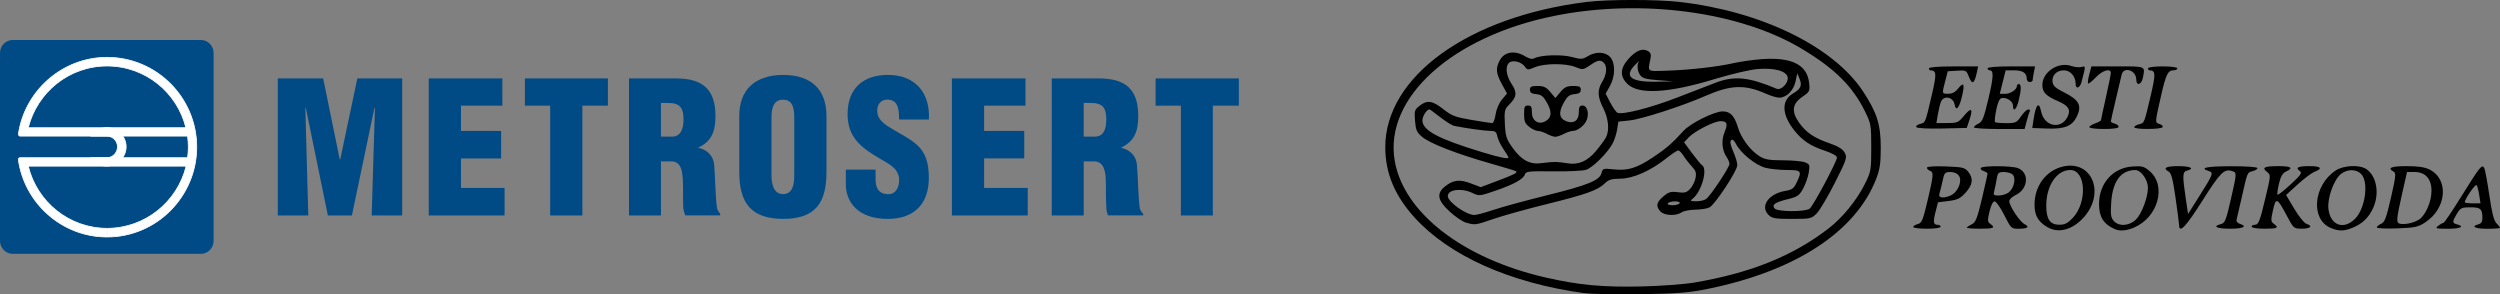 <?xml version="1.0" encoding="UTF-8" standalone="no"?>
<!-- Created with Inkscape (http://www.inkscape.org/) -->

<svg
   width="75.539mm"
   height="8.895mm"
   viewBox="0 0 75.539 8.895"
   version="1.1"
   id="svg5"
   inkscape:version="1.1.1 (3bf5ae0d25, 2021-09-20)"
   sodipodi:docname="metrosert_eesti_proovikoda.svg"
   xmlns:inkscape="http://www.inkscape.org/namespaces/inkscape"
   xmlns:sodipodi="http://sodipodi.sourceforge.net/DTD/sodipodi-0.dtd"
   xmlns="http://www.w3.org/2000/svg"
   xmlns:svg="http://www.w3.org/2000/svg">
  <rect x="0" y="0" width="75.539" height="8.895" fill="#808080" stroke="none"/>
  <sodipodi:namedview
     id="namedview7"
     pagecolor="#ffffff"
     bordercolor="#666666"
     borderopacity="1.0"
     inkscape:pageshadow="2"
     inkscape:pageopacity="0.0"
     inkscape:pagecheckerboard="0"
     inkscape:document-units="mm"
     showgrid="false"
     fit-margin-top="0"
     fit-margin-left="0"
     fit-margin-right="0"
     fit-margin-bottom="0"
     inkscape:zoom="3.7543719"
     inkscape:cx="118.3953"
     inkscape:cy="54.869364"
     inkscape:window-width="2560"
     inkscape:window-height="1334"
     inkscape:window-x="-11"
     inkscape:window-y="-11"
     inkscape:window-maximized="1"
     inkscape:current-layer="layer1" />
  <defs
     id="defs2">
    <style
       id="style1478">
      .cls-1 {
        fill: none;
      }

      .cls-1, .cls-2, .cls-3, .cls-4 {
        fill-rule: evenodd;
      }

      .cls-1, .cls-4 {
        stroke: #fff;
        stroke-miterlimit: 10;
        stroke-width: .22px;
      }

      .cls-2 {
        fill: #004b85;
      }

      .cls-2, .cls-3 {
        stroke-width: 0px;
      }

      .cls-3, .cls-4 {
        fill: #fff;
      }
    </style>
  </defs>
  <g
     inkscape:label="Layer 1"
     inkscape:groupmode="layer"
     id="layer1"
     transform="translate(-81.156,-66.85)">
    <path
       style="fill:#000000;stroke-width:0.059"
       d="m 129.016,75.707 c -2.238,-0.309 -4.074,-1.129 -5.125,-2.292 -0.594,-0.657 -0.877,-1.337 -0.878,-2.115 -0.004,-2.134 2.512,-3.95 6.084,-4.391 0.638,-0.079 2.119,-0.079 2.808,-1.25e-4 2.469,0.282 4.651,1.347 5.545,2.705 0.419,0.636 0.534,1.002 0.534,1.694 0,0.477 -0.026,0.659 -0.137,0.945 -0.617,1.592 -2.423,2.778 -5.056,3.319 -0.599,0.123 -0.916,0.149 -2.039,0.168 -0.731,0.012 -1.513,-0.003 -1.738,-0.034 z m 3.333,-0.319 c 1.709,-0.29 2.98,-0.803 4.065,-1.64 0.415,-0.32 0.852,-0.857 1.093,-1.345 0.182,-0.367 0.19,-0.412 0.19,-1.093 0,-0.68 -0.008,-0.727 -0.189,-1.094 -0.374,-0.759 -0.912,-1.292 -1.905,-1.889 -1.874,-1.126 -4.852,-1.525 -7.47,-1 -3.108,0.623 -5.16,2.482 -4.835,4.38 0.269,1.571 2.058,2.955 4.56,3.528 0.99,0.227 1.723,0.296 2.866,0.271 0.592,-0.013 1.312,-0.065 1.625,-0.118 z m -6.896,-1.81 c -0.104,-0.03 -0.327,-0.181 -0.495,-0.336 -0.369,-0.339 -0.406,-0.546 -0.137,-0.761 0.246,-0.196 0.438,-0.218 0.778,-0.089 l 0.298,0.113 0.51,-0.192 c 0.502,-0.189 0.608,-0.243 0.559,-0.288 -0.014,-0.012 -0.368,-0.12 -0.789,-0.24 -1.015,-0.289 -1.81,-0.599 -2.046,-0.795 -0.165,-0.138 -0.196,-0.207 -0.219,-0.487 -0.025,-0.301 -0.015,-0.337 0.135,-0.455 0.231,-0.182 0.391,-0.159 0.72,0.101 0.253,0.2 0.36,0.241 0.855,0.325 0.311,0.053 0.592,0.096 0.625,0.096 0.033,0 0.078,-0.12 0.1,-0.266 0.023,-0.153 0.104,-0.342 0.192,-0.446 l 0.152,-0.181 -0.155,-0.286 c -0.177,-0.326 -0.192,-0.472 -0.069,-0.709 0.14,-0.27 0.457,-0.323 0.775,-0.129 0.126,0.077 0.212,0.094 0.279,0.057 0.178,-0.1 0.826,-0.121 1.137,-0.036 0.27,0.073 0.315,0.071 0.473,-0.025 0.241,-0.147 0.526,-0.137 0.675,0.023 0.164,0.176 0.161,0.581 -0.007,0.88 l -0.128,0.227 0.142,0.274 c 0.078,0.151 0.178,0.289 0.221,0.306 0.156,0.063 0.999,-0.152 1.782,-0.455 0.439,-0.169 0.965,-0.372 1.17,-0.451 0.572,-0.22 1.002,-0.179 1.854,0.179 0.134,0.056 0.357,-0.172 0.333,-0.341 -0.028,-0.193 -0.393,-0.296 -0.905,-0.255 -0.233,0.019 -0.795,0.15 -1.286,0.299 -1.418,0.432 -2.322,0.482 -2.658,0.146 -0.224,-0.224 -0.216,-0.462 0.025,-0.737 0.229,-0.261 0.424,-0.346 0.59,-0.257 0.09,0.048 0.112,0.104 0.089,0.222 -0.085,0.427 -0.124,0.395 0.463,0.378 0.686,-0.02 1.552,-0.117 2.039,-0.228 0.211,-0.048 0.599,-0.103 0.862,-0.122 0.899,-0.065 1.365,0.168 1.427,0.711 0.029,0.257 0.022,0.271 -0.211,0.433 -0.303,0.21 -0.328,0.447 -0.084,0.786 0.209,0.29 0.453,0.455 0.912,0.612 0.26,0.09 0.396,0.173 0.457,0.282 0.082,0.147 0.068,0.191 -0.293,0.908 -0.209,0.414 -0.455,0.83 -0.547,0.924 -0.162,0.165 -0.185,0.171 -0.753,0.171 -0.513,0 -0.602,-0.015 -0.708,-0.122 -0.264,-0.264 0.008,-0.644 0.521,-0.726 0.187,-0.03 0.246,-0.074 0.328,-0.246 0.169,-0.355 0.148,-0.383 -0.287,-0.383 -0.213,0 -0.505,-0.03 -0.65,-0.066 -0.294,-0.074 -0.747,-0.438 -0.891,-0.716 -0.062,-0.119 -0.111,-0.158 -0.151,-0.118 -0.04,0.04 -0.019,0.151 0.064,0.339 0.068,0.154 0.124,0.34 0.124,0.414 0,0.168 -0.668,1.184 -0.838,1.275 -0.069,0.037 -0.261,0.069 -0.427,0.07 -0.166,0.001 -0.354,0.038 -0.418,0.082 -0.171,0.116 -0.526,0.1 -0.642,-0.029 -0.144,-0.159 -0.12,-0.276 0.092,-0.454 0.161,-0.135 0.227,-0.154 0.435,-0.126 0.204,0.028 0.267,0.011 0.371,-0.1 0.069,-0.073 0.143,-0.22 0.164,-0.326 0.031,-0.156 0.01,-0.223 -0.11,-0.352 -0.082,-0.088 -0.194,-0.232 -0.251,-0.322 -0.057,-0.089 -0.129,-0.163 -0.162,-0.163 -0.032,0 -0.192,0.106 -0.356,0.237 -0.475,0.378 -1.007,0.614 -1.394,0.617 -0.262,0.002 -0.357,0.031 -0.464,0.138 -0.207,0.207 -0.562,0.335 -1.741,0.626 -0.597,0.147 -1.323,0.349 -1.613,0.448 -0.574,0.196 -0.566,0.195 -0.843,0.115 z m 0.814,-0.381 c 0.241,-0.083 0.96,-0.28 1.597,-0.438 1.278,-0.316 1.627,-0.458 1.683,-0.681 0.035,-0.139 0.052,-0.144 0.376,-0.11 0.425,0.044 0.685,-0.036 1.185,-0.368 0.386,-0.256 0.589,-0.432 0.914,-0.793 0.21,-0.233 0.929,-0.591 1.187,-0.591 0.229,0 0.355,0.134 0.462,0.49 0.098,0.325 0.377,0.696 0.651,0.866 0.159,0.098 0.295,0.122 0.703,0.122 0.278,0 0.578,0.027 0.665,0.06 0.148,0.056 0.156,0.078 0.119,0.309 -0.022,0.136 -0.099,0.355 -0.171,0.486 -0.115,0.209 -0.171,0.248 -0.455,0.317 -0.396,0.097 -0.5,0.17 -0.406,0.283 0.086,0.104 0.929,0.108 1.06,0.005 0.11,-0.087 0.824,-1.424 0.824,-1.544 0,-0.051 -0.148,-0.134 -0.375,-0.209 -0.428,-0.142 -0.673,-0.306 -0.916,-0.613 -0.379,-0.477 -0.395,-0.902 -0.04,-1.111 0.241,-0.142 0.285,-0.241 0.198,-0.452 l -0.066,-0.162 -0.053,0.249 c -0.059,0.274 -0.274,0.489 -0.491,0.489 -0.073,0 -0.253,-0.053 -0.401,-0.119 -0.644,-0.285 -1.066,-0.269 -1.837,0.069 -0.685,0.301 -1.922,0.701 -2.284,0.738 l -0.34,0.036 -0.037,0.235 c -0.021,0.129 -0.08,0.316 -0.131,0.415 -0.148,0.286 -0.606,0.742 -0.81,0.806 -0.103,0.032 -0.553,0.053 -1,0.047 -0.72,-0.01 -0.817,2.78e-4 -0.845,0.089 -0.046,0.144 -0.337,0.306 -0.895,0.497 -0.473,0.162 -0.49,0.164 -0.696,0.065 -0.328,-0.157 -0.74,-0.103 -0.74,0.097 0,0.175 0.555,0.569 0.802,0.57 0.067,1.78e-4 0.32,-0.067 0.561,-0.15 z m 5.639,-0.204 c 0.021,-0.034 -0.038,-0.059 -0.141,-0.059 -0.098,0 -0.194,0.027 -0.214,0.059 -0.021,0.034 0.038,0.059 0.141,0.059 0.098,0 0.194,-0.027 0.214,-0.059 z m 0.807,-0.133 c 0.14,-0.113 0.7,-0.957 0.7,-1.055 0,-0.047 -0.038,-0.14 -0.084,-0.206 -0.142,-0.203 -0.168,-0.506 -0.066,-0.751 0.109,-0.26 0.081,-0.337 -0.122,-0.337 -0.192,0 -0.785,0.303 -0.961,0.491 l -0.139,0.149 0.241,0.326 c 0.132,0.179 0.268,0.343 0.301,0.363 0.183,0.113 -0.013,0.809 -0.287,1.017 -0.082,0.062 -0.065,0.073 0.114,0.075 0.116,0.001 0.251,-0.031 0.302,-0.072 z m -4.56,-1.117 c 0.081,0.001 0.246,0.02 0.365,0.041 0.327,0.058 0.604,-0.062 0.865,-0.376 0.127,-0.152 0.261,-0.335 0.298,-0.406 0.111,-0.211 0.078,-0.569 -0.08,-0.88 -0.178,-0.352 -0.186,-0.551 -0.03,-0.806 0.133,-0.218 0.153,-0.46 0.048,-0.566 -0.103,-0.103 -0.182,-0.089 -0.422,0.074 -0.205,0.139 -0.223,0.141 -0.432,0.054 -0.287,-0.12 -0.94,-0.118 -1.23,0.003 -0.214,0.089 -0.23,0.088 -0.305,-0.018 -0.101,-0.144 -0.363,-0.211 -0.471,-0.121 -0.129,0.107 -0.098,0.388 0.07,0.643 0.174,0.262 0.158,0.396 -0.075,0.629 -0.137,0.137 -0.148,0.184 -0.128,0.577 0.019,0.377 0.046,0.462 0.23,0.72 0.272,0.382 0.531,0.519 0.883,0.468 0.146,-0.021 0.332,-0.037 0.414,-0.036 z m -0.258,-0.849 c -0.093,-0.049 -0.216,-0.088 -0.273,-0.088 -0.057,0 -0.174,-0.055 -0.259,-0.122 -0.126,-0.099 -0.156,-0.172 -0.156,-0.384 0,-0.222 0.018,-0.262 0.118,-0.262 0.096,0 0.118,0.039 0.118,0.208 0,0.251 0.195,0.382 0.402,0.271 0.194,-0.104 0.212,-0.276 0.059,-0.553 -0.112,-0.204 -0.173,-0.254 -0.329,-0.269 -0.143,-0.014 -0.191,-0.047 -0.191,-0.133 0,-0.094 0.042,-0.114 0.231,-0.114 0.186,0 0.261,0.036 0.384,0.182 l 0.153,0.182 0.153,-0.182 c 0.123,-0.146 0.199,-0.182 0.384,-0.182 0.189,0 0.231,0.021 0.231,0.114 0,0.086 -0.048,0.119 -0.191,0.133 -0.156,0.015 -0.217,0.065 -0.329,0.269 -0.16,0.291 -0.132,0.468 0.086,0.551 0.224,0.085 0.375,-0.024 0.375,-0.271 0,-0.161 0.024,-0.205 0.112,-0.205 0.138,0 0.206,0.23 0.128,0.433 -0.063,0.166 -0.277,0.335 -0.424,0.335 -0.054,0 -0.174,0.04 -0.268,0.088 -0.093,0.049 -0.209,0.088 -0.258,0.088 -0.049,0 -0.165,-0.04 -0.258,-0.088 z m -1.16,0.712 c 0,-0.015 -0.069,-0.128 -0.152,-0.251 -0.084,-0.123 -0.167,-0.297 -0.185,-0.387 -0.027,-0.135 -0.063,-0.163 -0.212,-0.163 -0.161,0 -0.751,-0.082 -1.085,-0.15 -0.07,-0.014 -0.262,-0.133 -0.427,-0.263 -0.165,-0.13 -0.312,-0.237 -0.326,-0.237 -0.081,0 -0.213,0.206 -0.213,0.332 0,0.304 0.48,0.56 1.805,0.961 0.563,0.17 0.795,0.216 0.795,0.158 z m 4.53,-2.332 c -0.364,-0.027 -0.481,-0.059 -0.547,-0.149 -0.091,-0.125 -0.11,-0.329 -0.039,-0.422 0.024,-0.032 -0.029,0.016 -0.118,0.107 -0.345,0.352 -0.132,0.523 0.634,0.509 l 0.533,-0.01 z m 11.742,4.432 c -0.277,-0.169 -0.376,-0.348 -0.376,-0.679 0,-0.562 0.355,-1.032 0.865,-1.146 0.882,-0.198 1.283,0.82 0.61,1.55 -0.344,0.373 -0.765,0.479 -1.099,0.275 z m 0.777,-0.268 c 0.448,-0.475 0.4,-1.451 -0.072,-1.451 -0.41,0 -0.727,0.469 -0.727,1.076 0,0.413 0.113,0.578 0.395,0.578 0.164,0 0.254,-0.045 0.404,-0.204 z m 1.267,0.333 c -0.335,-0.149 -0.471,-0.366 -0.471,-0.756 0,-0.621 0.414,-1.091 0.998,-1.133 0.298,-0.022 0.358,-0.006 0.525,0.134 0.528,0.444 0.262,1.405 -0.473,1.713 -0.229,0.096 -0.427,0.111 -0.579,0.043 z m 0.651,-0.296 c 0.169,-0.169 0.355,-0.669 0.355,-0.951 -2.7e-4,-0.24 -0.21,-0.536 -0.38,-0.536 -0.437,0 -0.689,0.339 -0.73,0.984 -0.023,0.363 -0.01,0.457 0.078,0.554 0.161,0.178 0.473,0.154 0.678,-0.051 z m 5.87,0.259 c -0.607,-0.264 -0.518,-1.277 0.153,-1.729 0.241,-0.163 0.734,-0.185 0.937,-0.042 0.31,0.217 0.398,0.742 0.197,1.178 -0.132,0.286 -0.319,0.466 -0.611,0.588 -0.266,0.111 -0.43,0.112 -0.676,0.005 z m 0.742,-0.271 c 0.313,-0.313 0.422,-1.119 0.184,-1.357 -0.152,-0.152 -0.415,-0.151 -0.609,0.001 -0.212,0.166 -0.414,0.728 -0.379,1.05 0.055,0.5 0.456,0.653 0.803,0.305 z m -13.348,0.245 c 0,-0.029 0.062,-0.068 0.137,-0.087 0.12,-0.03 0.156,-0.117 0.295,-0.708 0.184,-0.78 0.19,-0.858 0.07,-0.904 -0.049,-0.019 -0.089,-0.06 -0.089,-0.092 0,-0.036 0.218,-0.051 0.567,-0.038 0.511,0.018 0.578,0.034 0.68,0.16 0.164,0.202 0.139,0.395 -0.08,0.634 -0.16,0.175 -0.247,0.217 -0.513,0.25 l -0.32,0.04 -0.074,0.292 c -0.079,0.311 -0.065,0.388 0.07,0.388 0.047,0 0.085,0.027 0.085,0.059 0,0.034 -0.177,0.059 -0.414,0.059 -0.228,0 -0.414,-0.024 -0.414,-0.053 z m 1.143,-0.958 c 0.149,-0.068 0.275,-0.277 0.275,-0.457 0,-0.151 -0.118,-0.245 -0.306,-0.245 -0.131,0 -0.172,0.033 -0.201,0.163 -0.047,0.211 -0.087,0.374 -0.122,0.502 -0.034,0.122 0.13,0.14 0.354,0.038 z m 0.471,0.973 c 0.021,-0.021 0.096,-0.068 0.167,-0.103 0.104,-0.053 0.161,-0.2 0.296,-0.774 0.092,-0.39 0.167,-0.727 0.168,-0.749 4e-4,-0.022 -0.053,-0.057 -0.118,-0.078 -0.066,-0.021 -0.104,-0.062 -0.085,-0.093 0.045,-0.073 0.924,-0.07 1.117,0.003 0.358,0.136 0.318,0.632 -0.065,0.815 -0.109,0.052 -0.195,0.136 -0.193,0.187 0.008,0.151 0.318,0.619 0.457,0.689 0.171,0.086 0.102,0.142 -0.175,0.142 -0.22,0 -0.231,-0.01 -0.434,-0.414 -0.115,-0.228 -0.245,-0.414 -0.29,-0.414 -0.05,0 -0.111,0.119 -0.155,0.305 -0.064,0.268 -0.062,0.314 0.024,0.376 0.166,0.121 0.11,0.146 -0.327,0.146 -0.233,0 -0.406,-0.017 -0.385,-0.038 z m 1.264,-1.055 c 0.157,-0.11 0.233,-0.415 0.134,-0.534 -0.039,-0.047 -0.158,-0.086 -0.264,-0.086 -0.176,0 -0.195,0.019 -0.229,0.222 -0.02,0.122 -0.053,0.281 -0.073,0.355 -0.032,0.116 -0.014,0.133 0.135,0.133 0.094,0 0.228,-0.04 0.298,-0.089 z m 5.155,0.99 c -0.002,-0.057 -0.05,-0.432 -0.108,-0.834 -0.078,-0.547 -0.129,-0.744 -0.203,-0.786 -0.194,-0.109 -0.094,-0.168 0.285,-0.168 0.37,0 0.51,0.071 0.266,0.135 -0.138,0.036 -0.143,0.14 -0.04,0.839 l 0.07,0.472 0.336,-0.532 c 0.426,-0.676 0.442,-0.717 0.288,-0.766 -0.297,-0.094 -0.065,-0.144 0.675,-0.145 0.468,-4.03e-4 0.798,0.023 0.798,0.056 0,0.031 -0.066,0.073 -0.146,0.093 -0.163,0.041 -0.156,0.024 -0.329,0.793 -0.069,0.309 -0.138,0.606 -0.153,0.66 -0.017,0.062 0.017,0.113 0.093,0.137 0.247,0.078 0.108,0.149 -0.293,0.149 -0.406,0 -0.548,-0.072 -0.276,-0.14 0.122,-0.031 0.156,-0.115 0.296,-0.73 0.189,-0.829 0.189,-0.825 0.039,-0.873 -0.236,-0.075 -0.357,0.045 -0.891,0.89 -0.502,0.794 -0.7,1.003 -0.708,0.75 z m 2.19,0.044 c 0,-0.033 0.038,-0.059 0.085,-0.059 0.126,0 0.158,-0.077 0.336,-0.825 0.162,-0.678 0.162,-0.683 0.045,-0.773 -0.169,-0.131 -0.084,-0.175 0.341,-0.175 0.392,0 0.471,0.055 0.233,0.163 -0.103,0.047 -0.16,0.146 -0.213,0.367 -0.04,0.167 -0.059,0.316 -0.043,0.333 0.016,0.016 0.195,-0.123 0.396,-0.31 0.315,-0.292 0.354,-0.349 0.274,-0.408 -0.14,-0.102 -0.051,-0.145 0.299,-0.145 0.344,0 0.408,0.071 0.153,0.169 -0.089,0.034 -0.32,0.206 -0.513,0.383 l -0.351,0.32 0.248,0.417 c 0.136,0.229 0.301,0.434 0.366,0.454 0.204,0.065 0.128,0.148 -0.133,0.147 -0.249,-4.03e-4 -0.253,-0.004 -0.457,-0.389 -0.294,-0.553 -0.331,-0.568 -0.42,-0.168 -0.067,0.3 -0.065,0.343 0.025,0.409 0.167,0.122 0.116,0.149 -0.284,0.149 -0.217,0 -0.384,-0.026 -0.384,-0.059 z m 3.782,0.021 c 0,-0.028 0.059,-0.078 0.131,-0.11 0.11,-0.049 0.159,-0.178 0.299,-0.793 0.148,-0.651 0.157,-0.74 0.076,-0.786 -0.198,-0.111 -0.071,-0.164 0.396,-0.164 0.346,6.4e-5 0.548,0.03 0.694,0.103 0.587,0.293 0.519,1.166 -0.125,1.592 -0.222,0.147 -0.31,0.166 -0.859,0.186 -0.336,0.012 -0.612,-4.04e-4 -0.612,-0.029 z m 1.276,-0.237 c 0.198,-0.13 0.378,-0.543 0.378,-0.869 0,-0.365 -0.185,-0.57 -0.515,-0.57 h -0.225 l -0.168,0.746 c -0.138,0.613 -0.154,0.756 -0.088,0.799 0.102,0.067 0.441,0.009 0.617,-0.107 z m 0.582,0.185 c 0.063,-0.048 0.134,-0.087 0.158,-0.087 0.024,0 0.262,-0.352 0.53,-0.783 0.57,-0.916 0.63,-0.993 0.698,-0.883 0.026,0.042 0.096,0.413 0.156,0.823 0.078,0.538 0.138,0.776 0.216,0.854 0.059,0.059 0.108,0.121 0.108,0.138 0,0.016 -0.173,0.03 -0.384,0.03 -0.37,0 -0.51,-0.071 -0.266,-0.135 0.079,-0.021 0.118,-0.081 0.118,-0.179 0,-0.286 -0.053,-0.335 -0.362,-0.335 -0.264,0 -0.301,0.017 -0.407,0.192 -0.147,0.241 -0.147,0.284 4.1e-4,0.323 0.249,0.065 0.101,0.135 -0.281,0.133 -0.364,-0.002 -0.389,-0.01 -0.284,-0.089 z m 1.238,-0.929 c -0.021,-0.138 -0.057,-0.273 -0.081,-0.299 -0.037,-0.041 -0.355,0.421 -0.355,0.517 0,0.019 0.107,0.034 0.237,0.034 h 0.237 z m -17.01,-2.05 c -0.02,-0.033 0.03,-0.076 0.112,-0.096 0.168,-0.042 0.155,-0.011 0.358,-0.878 0.149,-0.636 0.143,-0.738 -0.043,-0.742 -0.024,-4.03e-4 -0.044,-0.028 -0.044,-0.06 0,-0.036 0.287,-0.059 0.743,-0.059 h 0.743 l -0.041,0.192 c -0.074,0.343 -0.144,0.372 -0.247,0.1 -0.065,-0.171 -0.083,-0.18 -0.349,-0.163 l -0.281,0.018 -0.076,0.295 c -0.101,0.393 -0.104,0.384 0.094,0.384 0.117,0 0.213,-0.051 0.296,-0.157 0.174,-0.221 0.208,-0.14 0.111,0.257 -0.085,0.346 -0.176,0.441 -0.217,0.224 -0.044,-0.234 -0.336,-0.286 -0.416,-0.074 -0.028,0.073 -0.069,0.246 -0.092,0.384 l -0.042,0.251 h 0.326 c 0.304,0 0.338,-0.015 0.506,-0.218 0.22,-0.267 0.282,-0.227 0.17,0.111 l -0.085,0.255 -0.744,0.017 c -0.451,0.01 -0.758,-0.007 -0.781,-0.043 z m 1.741,0.006 c 0,-0.027 0.062,-0.078 0.138,-0.113 0.117,-0.053 0.163,-0.17 0.301,-0.751 0.157,-0.664 0.165,-0.86 0.036,-0.86 -0.034,0 -0.061,-0.027 -0.061,-0.059 0,-0.036 0.278,-0.059 0.717,-0.059 h 0.717 l -0.037,0.185 c -0.02,0.102 -0.037,0.208 -0.037,0.236 0,0.028 -0.04,0.052 -0.089,0.052 -0.049,0 -0.089,-0.048 -0.089,-0.106 0,-0.17 -0.123,-0.248 -0.389,-0.248 h -0.247 l -0.089,0.355 -0.089,0.355 h 0.166 c 0.162,0 0.352,-0.13 0.352,-0.241 0,-0.03 0.027,-0.055 0.059,-0.055 0.077,0 0.075,0.181 -0.007,0.506 -0.067,0.268 -0.17,0.356 -0.17,0.146 0,-0.129 -0.19,-0.256 -0.341,-0.227 -0.067,0.013 -0.119,0.125 -0.166,0.357 -0.037,0.186 -0.054,0.352 -0.037,0.369 0.017,0.017 0.169,0.031 0.338,0.031 0.285,0 0.318,-0.015 0.448,-0.206 0.077,-0.114 0.175,-0.207 0.218,-0.207 0.043,-2.26e-4 0.065,0.02 0.05,0.044 -0.015,0.024 -0.057,0.157 -0.094,0.295 l -0.067,0.251 h -0.766 c -0.421,0 -0.766,-0.022 -0.766,-0.05 z m 1.803,-0.239 c 0.069,-0.458 0.164,-0.561 0.227,-0.245 0.098,0.492 0.663,0.564 0.826,0.105 0.062,-0.174 -0.024,-0.287 -0.308,-0.409 -0.371,-0.159 -0.479,-0.27 -0.479,-0.494 0,-0.393 0.484,-0.709 0.877,-0.572 0.098,0.034 0.235,0.048 0.304,0.03 0.133,-0.035 0.133,-0.043 0.003,0.452 -0.051,0.193 -0.179,0.23 -0.179,0.051 0,-0.22 -0.161,-0.402 -0.354,-0.402 -0.218,0 -0.367,0.15 -0.344,0.347 0.014,0.124 0.09,0.191 0.372,0.332 0.428,0.214 0.519,0.389 0.368,0.706 -0.143,0.3 -0.37,0.394 -0.905,0.374 l -0.447,-0.016 z m 1.684,0.235 c 0,-0.029 0.08,-0.081 0.177,-0.115 0.098,-0.034 0.177,-0.078 0.177,-0.098 0,-0.02 0.067,-0.331 0.148,-0.691 0.081,-0.36 0.148,-0.691 0.148,-0.735 0,-0.154 -0.253,-0.08 -0.454,0.133 -0.111,0.118 -0.216,0.2 -0.232,0.183 -0.017,-0.017 -0.001,-0.14 0.035,-0.273 l 0.065,-0.242 h 0.795 c 0.863,0 0.831,-0.015 0.759,0.347 -0.043,0.213 -0.199,0.252 -0.199,0.049 0,-0.28 -0.382,-0.405 -0.442,-0.145 -0.017,0.073 -0.097,0.412 -0.178,0.753 -0.081,0.341 -0.148,0.637 -0.148,0.658 -4e-5,0.021 0.053,0.051 0.118,0.068 0.065,0.017 0.118,0.06 0.118,0.096 0,0.041 -0.162,0.065 -0.443,0.065 -0.244,0 -0.443,-0.024 -0.443,-0.053 z m 1.359,4.04e-4 c 0,-0.029 0.065,-0.069 0.144,-0.089 0.163,-0.041 0.154,-0.018 0.358,-0.888 0.149,-0.636 0.143,-0.738 -0.043,-0.742 -0.024,-4.03e-4 -0.044,-0.028 -0.044,-0.06 0,-0.034 0.187,-0.059 0.443,-0.059 0.256,0 0.443,0.025 0.443,0.059 0,0.033 -0.05,0.059 -0.111,0.059 -0.177,0 -0.234,0.119 -0.391,0.815 -0.178,0.788 -0.177,0.764 -0.029,0.811 0.066,0.021 0.104,0.062 0.085,0.093 -0.043,0.07 -0.854,0.072 -0.854,0.002 z"
       id="path1354" />
    <g
       id="g1496"
       transform="matrix(0.104,0,0,0.104,81.156,68.058)">
      <g
         id="g1492">
        <path
           class="cls-2"
           d="m 3.67,0 h 54.72 c 2.02,0 3.67,1.73 3.67,3.74 v 54.65 c 0,2.02 -1.66,3.74 -3.67,3.74 H 3.67 C 1.65,62.13 0,60.4 0,58.39 V 3.74 C 0,1.73 1.66,0 3.67,0 Z"
           id="path1482" />
        <path
           class="cls-4"
           d="m 31.03,36.65 c -1.94,0 -3.6,-1.01 -4.61,-2.45 h 4.61 c 1.73,0 3.1,-1.44 3.1,-3.17 0,-1.73 -1.37,-3.1 -3.1,-3.1 h -4.61 c 1.01,-1.44 2.66,-2.45 4.61,-2.45 3.1,0 5.62,2.52 5.62,5.54 0,3.02 -2.52,5.62 -5.62,5.62 z"
           id="path1484" />
        <g
           id="g1490">
          <path
             class="cls-3"
             d="m 31.1,5.04 c 14.4,0 26.06,11.74 26.06,26.06 0,14.32 -11.66,26.14 -26.06,26.14 v -2.52 c 11.09,0 20.45,-7.7 22.97,-18.07 H 31.1 V 34.2 h 23.4 c 0.14,-1.01 0.22,-2.02 0.22,-3.1 0,-1.01 -0.07,-2.09 -0.22,-3.17 H 31.1 V 25.48 H 54 C 51.48,15.18 42.19,7.55 31.1,7.55 V 5.03 Z m 0,0 v 0 2.52 0 c -11.02,0 -20.3,7.63 -22.9,17.93 h 22.9 v 2.45 H 5.76 C 5.54,27.87 5.4,27.65 5.33,27.44 7.13,14.83 18.07,5.04 31.1,5.04 Z m 0,52.2 v 0 C 18,57.24 7.05,47.38 5.32,34.7 c 0,-0.22 0.22,-0.43 0.43,-0.5 h 25.34 v 2.45 H 8.21 c 2.52,10.37 11.81,18.07 22.9,18.07 v 0 2.52 z"
             id="path1486" />
          <path
             class="cls-1"
             d="M 31.1,5.04 C 45.5,5.04 57.16,16.78 57.16,31.1 57.16,45.42 45.5,57.24 31.1,57.24 18,57.24 7.05,47.38 5.32,34.7 c 0,-0.22 0.22,-0.43 0.43,-0.5 h 48.74 c 0.14,-1.01 0.22,-2.02 0.22,-3.1 0,-1.01 -0.07,-2.09 -0.22,-3.17 H 5.76 C 5.54,27.86 5.4,27.64 5.33,27.43 7.13,14.83 18.07,5.04 31.1,5.04 Z M 54,25.49 C 51.48,15.19 42.19,7.56 31.1,7.56 20.01,7.56 10.8,15.19 8.21,25.49 Z M 8.21,36.65 c 2.52,10.37 11.81,18.07 22.9,18.07 11.09,0 20.45,-7.7 22.97,-18.07 z"
             id="path1488" />
        </g>
      </g>
      <path
         class="cls-2"
         d="m 318.17,35.28 v -7.2 c 2.66,-0.07 3.24,-2.52 3.24,-4.97 0,-3.38 -1.01,-4.39 -3.24,-4.75 v -7.2 h 1.01 c 7.7,0 11.52,3.02 11.52,10.94 0,4.25 -1.01,7.34 -4.97,9.14 v 0.07 c 2.59,0.58 4.46,2.38 4.61,5.18 0.29,3.17 0.36,10.01 0.86,12.6 0.22,0.5 0.5,1.01 0.94,1.37 v 0.5 h -10.22 c -0.29,-0.72 -0.5,-1.51 -0.5,-2.3 -0.22,-3.46 0,-6.77 -0.22,-9.22 -0.29,-2.38 -1.01,-3.96 -3.02,-4.18 v 0 z m 17.57,-16.2 h 7.34 v 31.9 h 9.29 v -31.9 h 7.56 v -7.92 h -24.19 z m -17.57,-7.92 v 7.2 c -0.86,-0.07 -2.02,-0.07 -3.31,-0.07 v 9.79 h 3.31 v 7.2 h -3.31 v 15.7 h -9.29 V 11.16 Z m -90.72,40.82 v -7.2 h 0.07 c 3.02,0 3.24,-3.38 3.24,-5.69 V 22.75 c 0,-2.45 -0.22,-5.4 -3.24,-5.4 h -0.07 v -7.2 h 0.07 c 8.21,0 12.6,4.25 12.6,11.95 v 16.2 c 0,8.93 -3.1,13.68 -12.6,13.68 z m 18.29,-14.33 v 4.25 c 0,5.26 3.6,10.08 12.17,10.08 7.7,0 11.95,-4.32 11.95,-11.95 0,-4.82 -1.22,-7.49 -3.38,-9.5 -2.23,-2.02 -5.26,-3.38 -8.78,-5.62 -1.8,-1.3 -3.02,-2.52 -2.81,-4.9 0.22,-1.73 1.37,-2.81 3.24,-2.66 3.1,0.22 3.02,3.38 3.1,5.76 h 8.64 c 0.43,-7.49 -3.74,-12.96 -11.88,-12.96 -7.2,0 -11.74,3.89 -11.74,11.38 0,3.46 1.01,5.9 2.74,7.92 1.73,2.02 4.18,3.6 7.06,5.26 2.45,1.44 5.18,2.74 5.18,6.05 0,2.02 -0.94,4.03 -3.1,4.03 -3.02,0 -3.74,-2.02 -3.74,-4.32 v -2.81 h -8.64 z m 52.85,13.32 v -7.99 h -12.67 v -8.57 h 11.66 v -7.99 h -11.66 v -7.34 h 12.02 v -7.92 h -21.38 v 39.82 h 22.03 z M 227.45,10.15 v 7.2 c -2.95,0 -3.31,2.95 -3.31,5.4 v 16.34 c 0,2.23 0.36,5.62 3.31,5.69 v 7.2 C 218.09,51.91 214.78,47.23 214.78,38.3 V 22.1 c 0,-7.63 4.54,-11.88 12.67,-11.95 z m -32.11,25.13 v -7.2 c 2.59,-0.07 3.24,-2.52 3.24,-4.97 0,-3.38 -1.01,-4.39 -3.24,-4.75 v -7.2 h 1.01 c 7.63,0 11.52,3.02 11.52,10.94 0,4.25 -1.01,7.34 -4.97,9.14 v 0.07 c 2.59,0.58 4.46,2.38 4.61,5.18 0.29,3.17 0.36,10.01 0.86,12.6 0.22,0.5 0.5,1.01 0.86,1.37 v 0.5 h -10.15 c -0.29,-0.72 -0.5,-1.51 -0.58,-2.3 -0.14,-3.46 0.07,-6.77 -0.22,-9.22 -0.22,-2.38 -0.94,-3.96 -2.95,-4.18 z M 89.57,50.98 88.71,19.73 h 0.14 l 6.41,31.25 h 6.98 l 6.55,-31.25 h 0.14 l -0.94,31.25 h 8.86 V 11.16 H 103.82 L 98.85,34.7 H 98.71 L 93.89,11.16 H 80.71 V 50.98 Z M 195.34,11.16 v 7.2 c -0.94,-0.07 -2.02,-0.07 -3.31,-0.07 v 9.79 h 3.31 v 7.2 h -3.31 v 15.7 h -9.29 V 11.16 Z M 146.6,50.98 v -7.99 h -12.67 v -8.57 h 11.66 v -7.99 h -11.66 v -7.34 h 12.02 v -7.92 h -21.38 v 39.82 h 22.03 z m 5.9,-31.9 h 7.34 v 31.9 h 9.36 v -31.9 h 7.42 V 11.16 H 152.5 Z"
         id="path1494" />
    </g>
  </g>
</svg>
